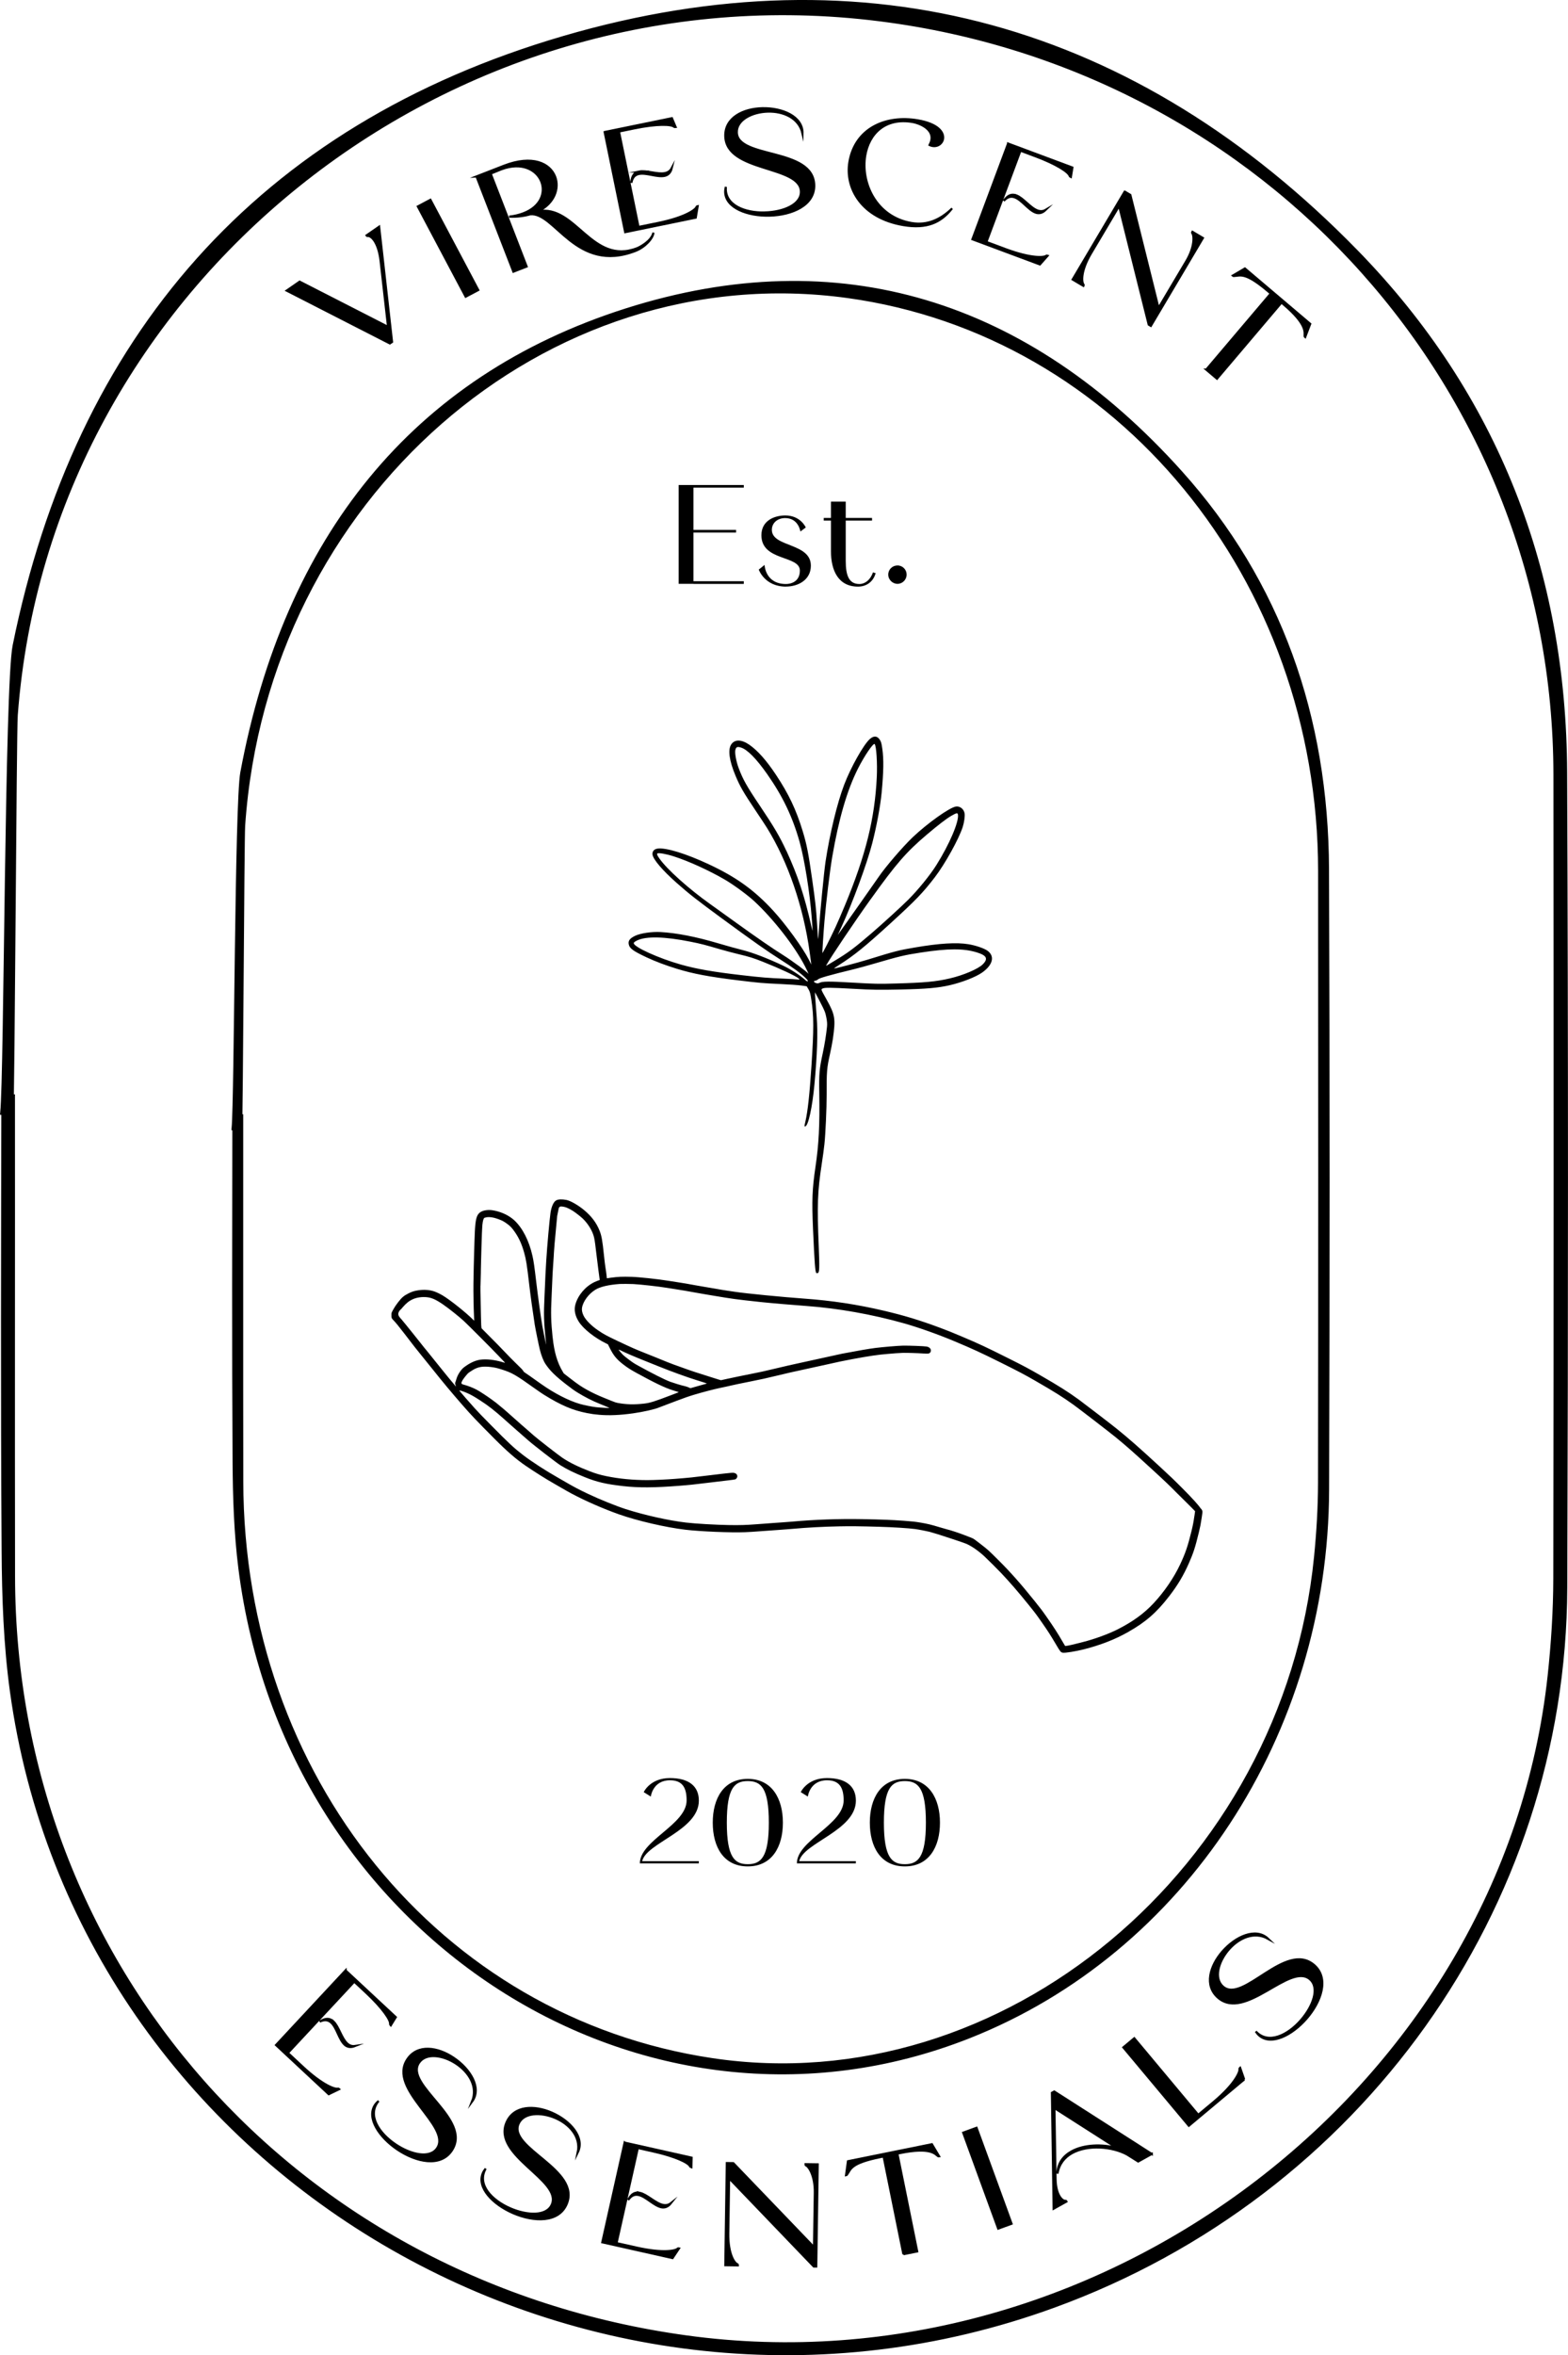 <?xml version="1.0" encoding="UTF-8"?>
<svg id="Capa_1" data-name="Capa 1" xmlns="http://www.w3.org/2000/svg" viewBox="0 0 367.76 552.13">
  <defs>
    <style>
      .cls-1, .cls-2 {
        stroke: #000;
        stroke-miterlimit: 10;
      }

      .cls-2 {
        stroke-width: .5px;
      }
    </style>
  </defs>
  <path d="M281.65,353.68c-.59-.89-1.93-2.37-4.3-4.75-2.08-2.09-2.8-2.78-5.58-5.34-4.7-4.33-7.04-6.38-9.99-8.76h0c-1.25-1.01-7.61-5.88-8.74-6.71-2.58-1.87-4.69-3.2-8.98-5.67-2.7-1.56-3.9-2.2-7.48-3.99-5.43-2.72-6.89-3.4-10.95-5.12-2.29-.97-3.48-1.45-5.15-2.07-4.79-1.78-8.3-2.85-13.18-4-6.2-1.46-12.2-2.37-18.6-2.83-5.15-.37-13.74-1.21-16.23-1.59-.47-.07-1.35-.2-1.96-.29-.61-.09-1.75-.27-2.53-.42-.78-.14-1.98-.34-2.66-.45-.68-.11-1.7-.28-2.26-.39-1.13-.22-3.29-.59-4.34-.74-.38-.05-1.31-.2-2.06-.32-2.39-.39-6.79-.86-8.52-.91-2.16-.07-3.23-.02-4.83,.2l-.98,.14-.07-.7c-.04-.39-.14-1.13-.23-1.65-.09-.52-.26-1.87-.37-2.98-.37-3.56-.56-4.64-1.03-5.81-.74-1.87-1.89-3.4-3.66-4.87-1.37-1.14-3.16-2.16-4.09-2.35-1.07-.21-1.9-.18-2.41,.08-.61,.31-1.12,1.41-1.35,2.89-.22,1.48-.81,8.02-1,11.18-.15,2.5-.26,4.54-.29,5.7-.02,.54-.07,1.76-.12,2.7-.21,4.31-.16,5.88,.27,10.19,.08,.74,.12,1.25,.1,1.15-.02-.11-.19-.94-.39-1.84-.19-.91-.41-2.03-.49-2.49-.35-2.04-1.05-7.09-1.43-10.34-.43-3.64-.6-4.83-.88-6.09-.8-3.57-2.31-6.54-4.25-8.35-1.14-1.06-2.8-1.89-4.54-2.26-.86-.18-1.39-.22-2.09-.12-1.08,.15-1.72,.56-2.08,1.34-.39,.86-.54,2.23-.65,6.03-.02,.72-.06,1.87-.08,2.57-.05,1.59-.13,5.12-.16,7.22-.03,1.87,.04,5.91,.13,7.58,.03,.64,.06,1.16,.05,1.16s-.15-.12-.3-.28c-1.72-1.7-5.28-4.54-7.05-5.61-.59-.36-1.48-.79-2.01-.97-1.08-.37-2.39-.47-3.73-.27-.96,.14-1.49,.31-2.29,.71-1.16,.59-1.57,.94-2.47,2.1-.46,.6-.74,1-.98,1.43-.53,.92-.58,1.04-.58,1.33,0,.15,0,.38,0,.52,0,.35,.08,.54,.39,.85,.48,.47,1.47,1.68,2.63,3.2,2.34,3.05,2.7,3.52,3.92,5.01,.69,.84,1.93,2.37,2.75,3.41,2.43,3.05,4.28,5.27,6.87,8.24,2.15,2.47,3.37,3.75,7.61,8.01,2.98,2.99,5.09,4.82,7.37,6.37,2.05,1.4,4.92,3.2,6.51,4.09,.23,.13,1.04,.6,1.8,1.04,.76,.44,1.81,1.04,2.34,1.32,3.18,1.7,7.46,3.58,11.19,4.9,4.28,1.51,10.93,3.05,15.55,3.6,3.5,.42,10.66,.71,14,.58,1.2-.05,1.53-.07,5.07-.33,1.01-.07,2.52-.18,3.35-.24,.83-.05,2.04-.15,2.7-.21,3.58-.32,7.03-.51,10.98-.59,2.58-.06,4.79-.03,9.4,.1,3.16,.09,6.91,.33,8.37,.53,.87,.12,2.84,.5,3.37,.64,1.5,.42,1.85,.53,5.26,1.65,3.4,1.12,3.6,1.2,4.77,1.9,.78,.47,2.01,1.41,2.79,2.14,1.04,.98,3.19,3.12,4,3.98,2.06,2.17,4.18,4.63,6.6,7.64,1.48,1.84,1.69,2.12,3.08,4.12,1.33,1.91,1.83,2.69,3.13,4.88,1.08,1.83,1.16,1.93,1.63,2.04,.48,.11,3.08-.31,5.01-.8,3.96-1.02,7.27-2.31,10.29-4.02,4.16-2.35,6.71-4.57,9.68-8.42,2.04-2.65,3.35-4.85,4.67-7.85,1.01-2.29,1.45-3.66,2.28-7.08,.35-1.45,.45-1.96,.67-3.44,.25-1.71,.26-1.55-.14-2.15Zm-152.03-40.08c-.39-3.78-.45-5.68-.26-9.41,.03-.67,.09-1.93,.12-2.79,.06-1.75,.21-4.5,.24-4.61l.16-2.39s0-.59,.2-2.9c.13-1.52,.51-5.59,.6-6.43,.01-.11,.36-1.79,.36-1.79,.05-.26,.27-.45,.54-.45,.2,0,.45,.04,.77,.1,.47,.09,1.3,.48,2.06,.97,.6,.39,1.67,1.22,2.16,1.67,1.15,1.07,2.12,2.54,2.59,3.92,.24,.71,.36,1.39,.62,3.68,.13,1.16,.39,3.19,.56,4.51l.32,2.4-.37,.12c-.21,.07-.62,.25-.93,.39-2.09,1.02-3.81,3.06-4.41,5.22-.36,1.3-.07,2.69,.83,4.08,1.1,1.7,3.75,3.78,6.46,5.09l.34,.16,.43,.86c.88,1.78,1.62,2.68,3.25,3.93,.9,.69,1.63,1.16,3.05,1.94,4.13,2.27,6.69,3.5,8.43,4.03,1.16,.36,1.48,.47,1.45,.48-.02,0-.78,.3-1.69,.65-3.99,1.53-5.05,1.86-6.47,2.02-2.29,.26-4.18,.21-6.09-.15-.47-.09-.79-.19-1.51-.49-.5-.21-1.29-.53-1.75-.71-1.43-.57-2.85-1.24-4.01-1.89-1.38-.77-2.1-1.26-3.81-2.58l-1.63-1.26-.26-.43c-1.26-2.11-1.99-4.59-2.34-7.94Zm15.48,2.8s.1,0,.26,.08c1.47,.72,3.23,1.48,5.91,2.55,1.07,.42,2.58,1.03,3.36,1.35,2.63,1.07,6.85,2.6,8.82,3.19,1.49,.45,2.41,.76,2.33,.78-.04,.01-.76,.22-1.61,.45-.85,.24-1.7,.48-1.9,.54-.33,.1-.38,.1-.56,0-.26-.15-.98-.38-1.43-.47-.46-.09-2.41-.69-3.08-.94-1.41-.54-4.25-1.97-7.54-3.79-.93-.51-1.16-.66-2.1-1.36-.7-.52-1.18-.9-1.41-1.13-.33-.32-.99-1.11-1.06-1.26Zm-32.3-7.81c-.01-.81-.04-2.2-.06-3.1-.02-.89-.04-2.17-.05-2.84v-1.22s.01-.03,.01-.03c.02-.66,.04-1.77,.08-3.09,0,0,0,.01,0,.01,0,0-.01-.17,0-.38,0-.21,.03-1.23,.05-2.25,.04-1.66,.14-5.17,.2-6.6,.01-.32,.03-.7,.05-1.02,.11-2.74,.62-2.6,.62-2.6l.24-.07c.45-.13,1.15-.1,1.92,.08,.59,.14,1.59,.51,2.07,.76h0c.23,.12,.66,.4,.95,.61,.81,.58,1.22,1.02,1.9,2.01,.97,1.42,1.59,2.79,2.16,4.81,.46,1.64,.63,2.72,1.18,7.44,.3,2.59,.85,6.56,1.3,9.43,.16,1.01,.97,4.98,1.21,5.92,.36,1.39,.83,2.59,1.33,3.33,1.06,1.58,2.35,2.84,4.93,4.83,1.36,1.04,1.73,1.31,2.53,1.81,1.73,1.07,3.53,1.99,5.29,2.69,.77,.31,2.18,.89,2.22,.93,.09,.07-2.06-.04-3.18-.17-.92-.1-2.82-.49-3.73-.75-2.66-.77-6.02-2.5-9.06-4.65-2.62-1.86-3.36-2.38-3.72-2.61-.34-.22-.4-.27-.53-.51-.11-.18-.32-.42-.7-.78-.3-.28-.84-.82-1.2-1.18-.36-.37-.91-.92-1.22-1.22-.31-.3-.93-.95-1.39-1.44-.98-1.04-1.58-1.65-3.64-3.72-.84-.84-1.55-1.56-1.59-1.6-.09-.11-.14-.99-.17-2.81Zm-5.97,15.35c-.12,.3-.12,.49,.01,.77,.14,.3,.14,.39-.01,.21-.95-1.11-2.18-2.61-3.55-4.32l-.53-.66-2.61-3.24c-.16-.19-.38-.46-.62-.75-.41-.5-.81-1.01-1.35-1.7,0,0-2.75-3.46-4.01-4.96-.23-.25-.41-.45-.41-.48-.91-1.01,.34-1.92,.34-1.92l.39-.46c.8-.93,1.48-1.47,2.38-1.87,.9-.4,2.08-.57,3.23-.46,1.16,.11,2.16,.56,3.87,1.74,1.27,.87,3.62,2.74,4.79,3.81,.95,.87,6.79,6.72,8.12,8.14,.46,.49,.96,1.02,1.12,1.18,.59,.6,.6,.57-.14,.35-1.84-.55-3.74-.76-5.17-.57-1.23,.17-2.52,.77-3.87,1.8-.71,.54-1.51,1.78-1.77,2.76-.06,.23-.15,.52-.2,.64Zm173.3,31.47c-.22,1.52-.34,2.12-.71,3.66-.84,3.42-1.42,5.12-2.66,7.74-1.46,3.09-3.68,6.33-6.14,8.98-2.29,2.46-4.9,4.36-8.49,6.18-2.13,1.08-5.41,2.28-8.1,2.96-.4,.1-1.21,.31-1.78,.45-1.37,.35-2.39,.54-2.45,.46-.03-.03-.27-.45-.55-.93-1.17-2.03-2.07-3.43-3.84-5.96-.9-1.29-1.23-1.73-2.72-3.59-3.18-3.97-5.76-6.88-8.41-9.51-2.64-2.62-2.45-2.44-4.15-3.77-.9-.7-1.67-1.28-1.82-1.36-.14-.08-.51-.23-.81-.35s-.9-.35-1.33-.51c-1.36-.53-3.13-1.11-4.26-1.39-.24-.06-1.03-.29-1.76-.51-1.67-.51-2.68-.75-4.1-.99-1.55-.26-1.84-.29-4.12-.46-2.89-.21-4.99-.29-9.75-.38-5.4-.1-11.23,.11-16.48,.59-.56,.05-1.62,.13-2.36,.18-.74,.05-1.64,.11-2.02,.14-.37,.03-1.08,.08-1.58,.12-.5,.03-1.48,.11-2.18,.16-2.57,.2-3.95,.24-6.6,.2-3.05-.05-7.78-.32-10.02-.58-4.05-.47-9.75-1.74-14.18-3.16-2.17-.69-6.15-2.3-8.77-3.54-2.14-1.01-3.47-1.71-5.35-2.81-.58-.34-1.33-.77-1.67-.96-3-1.7-6.3-3.84-8.28-5.36-2.15-1.66-3.31-2.73-7.52-7-2.4-2.43-2.71-2.75-3.79-3.93-.93-1.01-3.6-4.08-3.64-4.18-.06-.13,.89,.16,1.78,.55,.94,.41,1.52,.74,3.07,1.73,1.94,1.25,3.34,2.34,5.66,4.41,.56,.5,1.18,1.05,1.39,1.24,.21,.18,.72,.63,1.13,1,.41,.37,1.07,.94,1.46,1.28,.39,.33,1.14,.99,1.67,1.46,1.23,1.09,6.57,5.22,7.51,5.81,1.55,.98,3.3,1.83,5.78,2.82,2.86,1.15,4.95,1.63,9,2.09,3.54,.4,7.32,.38,13.04-.07,2.65-.21,3.38-.29,6.72-.7,1.74-.21,3.88-.47,4.77-.57,.89-.1,1.68-.21,1.76-.25,.08-.04,.21-.15,.29-.26,.31-.4,.16-.95-.31-1.15-.51-.21-.29-.23-6.11,.47-4.38,.53-4.72,.56-6.09,.67-.59,.05-1.43,.11-1.86,.15-1.93,.16-5.03,.3-6.57,.3-3.35,0-6.61-.31-9.58-.92-1.49-.31-2.39-.57-3.82-1.11-2.77-1.06-4.86-2.08-6.55-3.22-.91-.61-6.06-4.62-6.73-5.24-.25-.22-.81-.72-1.25-1.1-.44-.38-1.17-1.01-1.61-1.4s-1.2-1.06-1.67-1.48-1.2-1.06-1.6-1.42c-.32-.29-.66-.59-.85-.74l-.08-.07s-.02-.02-.03-.02c-.08-.06-.15-.12-.19-.16l-1.53-1.26-1.07-.79c-1.08-.79-2.66-1.82-3.45-2.25-.85-.46-2.16-.97-3.02-1.18-.23-.06-.42-.13-.42-.16-.73-.24,1.36-2.49,1.36-2.49,.08-.1,.85-.63,1.29-.88,1.19-.68,2.29-.84,4.12-.62,.84,.1,1.51,.25,2.41,.54,2.6,.82,3.28,1.22,8.2,4.72,.65,.47,1.47,1.02,1.81,1.23,4.03,2.5,6.74,3.65,10.07,4.3,1.2,.23,1.66,.3,2.92,.41,2.33,.2,4.81,.09,7.92-.34,2.41-.34,5.06-.94,6.13-1.39,.14-.06,.83-.32,1.55-.59,.71-.27,1.86-.7,2.54-.96,1.53-.59,2.97-1.09,4.05-1.41,2.03-.61,4.75-1.32,6.02-1.58,1.01-.21,2.32-.49,2.61-.57,.47-.12,2.65-.58,4.83-1.01,2.27-.45,3.38-.69,6.11-1.35,2.55-.61,3.89-.92,5.23-1.2,1.85-.39,3.88-.84,6.21-1.36,2.84-.64,3.97-.88,6.05-1.27,4.03-.75,6.14-1.06,8.4-1.24,.56-.04,1.42-.11,1.93-.16,.5-.04,1.25-.08,1.65-.09,.95-.02,3.47,.06,4.81,.15,1.08,.07,1.29,.05,1.54-.19,.09-.08,.14-.19,.18-.37,.1-.5-.3-.94-.99-1.07-.53-.1-4.17-.24-5.6-.21-1.12,.02-4.72,.33-6.41,.54-1.67,.22-3.79,.58-7.74,1.33-.27,.05-2.25,.49-4.39,.96-2.14,.48-4.56,1.01-5.38,1.18-1.75,.37-3.7,.82-6.22,1.42-2.38,.57-3.36,.79-5.57,1.22-2.12,.42-3.53,.71-5.51,1.14l-1.41,.31-.47-.13c-.26-.07-1.18-.36-2.06-.65-.87-.29-2-.65-2.51-.8-1.02-.3-4.05-1.35-5.93-2.05-1.19-.44-1.74-.66-4.27-1.7-.7-.29-1.93-.78-2.72-1.09-2.1-.83-3.01-1.23-6.2-2.74-2.7-1.28-3.23-1.56-4.62-2.5-1.58-1.06-2.95-2.44-3.45-3.48-.33-.67-.45-1.32-.36-1.85,.26-1.53,1.61-3.32,3.21-4.27,1.12-.66,3.05-1.11,5.64-1.3,.45-.03,2.29-.02,3.18,.02,1.61,.08,6.01,.57,7.99,.9,.48,.08,1.3,.21,1.83,.29,1.26,.19,3.55,.58,4.75,.81,.53,.1,1.48,.27,2.12,.37,.64,.1,1.71,.28,2.38,.4,.67,.12,1.82,.31,2.56,.42,.74,.11,1.71,.25,2.16,.32,.8,.12,3.48,.43,6.14,.71,2.48,.26,7.21,.66,10.7,.92,7.37,.54,15.34,1.95,22.8,4.05,3.38,.95,8.09,2.62,11.92,4.23,4.42,1.86,6.09,2.63,10.9,5.02,4.12,2.05,5.62,2.84,8.09,4.27,4.32,2.48,6.4,3.79,8.87,5.56h0c1.34,.96,8.23,6.27,9.85,7.58,2.4,1.95,4.43,3.75,8.72,7.69,3.19,2.93,3.76,3.48,5.68,5.42,.58,.58,1.35,1.34,1.71,1.69,.36,.35,1.09,1.07,1.62,1.61l.97,.99-.16,1.14Z"/>
  <path d="M192.92,231.75c.46-.26,1.8-.25,7.17,.05,4.63,.26,6.04,.28,11.14,.17,6-.13,8.73-.37,11.45-.99,2.94-.67,6.18-1.93,7.69-3,2.49-1.76,3-3.8,1.27-5.08-.77-.57-2.77-1.26-4.47-1.54-2.8-.47-6.8-.23-12.6,.76-3.78,.64-4.6,.85-11.01,2.83-2.43,.75-7.83,2.17-7.94,2.09-.03-.02,.48-.38,1.13-.79,3.56-2.25,6.09-4.3,12.11-9.8,5.93-5.42,7.58-7.13,10.37-10.76,2.39-3.12,5.61-8.9,6.56-11.8,.34-1.04,.55-2.52,.45-3.18-.16-1.05-1.09-1.78-2.06-1.63-1.47,.22-6.71,3.95-10.14,7.22-2.28,2.17-6.44,7.01-7.96,9.27-.55,.81-7.51,10.71-8.84,12.56l-.75,1.05,.81-1.75c2.66-5.77,6.06-14.99,7.28-19.77,1.02-3.96,1.91-8.75,2.2-11.84,.46-4.87,.51-7.82,.16-10.27-.19-1.33-.28-1.65-.59-2.13-.61-.94-1.43-.99-2.37-.14-1.47,1.33-4.44,6.62-5.99,10.68-1.62,4.24-3.38,11.5-4.37,18.03-.35,2.34-1.33,12.44-1.56,16.1-.07,1.16-.15,2.09-.17,2.08-.02-.02-.15-1.78-.28-3.91-.2-3.3-.37-4.78-1.1-9.93-.9-6.35-1.29-8.35-2.25-11.5-1.53-5.02-3.29-8.72-6.26-13.19-2.24-3.38-4.29-5.68-6.24-7.04-1.85-1.28-3.43-1.31-4.25-.1-.84,1.24-.48,3.84,1.02,7.41,1.05,2.5,1.81,3.82,4.77,8.24,1.12,1.67,2.29,3.44,2.6,3.95,4.93,7.97,8.53,18.48,10,29.15l.39,2.87-.6-1.17c-1.4-2.75-5.39-8.25-8.32-11.44-4.39-4.79-8.64-7.86-15.07-10.87-5.45-2.55-10.17-3.99-12.1-3.7-.81,.12-1.27,.69-1.16,1.42,.18,1.15,2.35,3.69,5.65,6.61,2.96,2.62,4.8,4.06,10.8,8.46,7.26,5.32,10.57,7.65,13.57,9.54,1.13,.71,2.77,1.81,3.63,2.44,1.69,1.23,3.09,2.57,2.74,2.63-.11,.02-.33-.09-.47-.23-1.02-.97-3.45-2.56-5.2-3.39-3.7-1.75-7.18-3.09-9.61-3.7-1.26-.31-3.85-1.03-5.77-1.6-5.13-1.52-9.68-2.41-13.44-2.62-2.09-.12-4.75,.28-6,.89-1.19,.58-1.61,1.11-1.49,1.89,.16,1.03,.98,1.64,4.2,3.15,2.07,.97,4.48,1.88,7.13,2.69,3.84,1.18,7.54,1.87,14.5,2.72,4.76,.58,5.53,.65,9.67,.84,2.02,.09,4.25,.25,4.96,.35l1.29,.18,.41,.69c.35,.6,.44,.94,.67,2.42,.61,3.91,.61,6.87,.03,15.67-.44,6.66-.86,10.53-1.42,12.96-.27,1.17-.27,1.14-.02,1.1,.7-.11,1.65-4.46,2.15-9.84,.64-6.84,.82-12.05,.53-15.78-.39-5.04-.44-5.79-.42-5.82,.01-.02,.56,1.01,1.22,2.28,1.08,2.08,1.22,2.44,1.45,3.6,.19,.94,.23,1.53,.17,2.17-.19,1.87-.57,4.23-1,6.23-.81,3.75-.9,4.74-.82,9.41,.13,7.38-.1,11.94-.89,17.25-.77,5.2-.87,7.84-.57,14.7,.35,7.87,.51,9.99,.77,10.18h0c.06,.04,.22,.04,.37,0,.36-.11,.4-1.37,.2-6.12-.41-9.84-.29-12.98,.71-19.51,.24-1.55,.52-3.61,.62-4.58,.25-2.31,.53-8.52,.52-11.46-.02-5.57,.05-6.42,.79-9.7,.24-1.08,.54-2.65,.67-3.5,.68-4.73,.54-5.64-1.49-9.27-1.35-2.41-1.32-2.33-.94-2.55Zm-5.96-2.14c-.16-.04-1.58-.12-3.16-.19-3.56-.14-5.29-.28-9.75-.8-6.72-.77-10.69-1.46-14.36-2.5-5.21-1.47-11.08-4.13-11.05-5.02,0-.16,.25-.36,.75-.61,2.11-1.05,6.43-.95,12.59,.28,2.42,.48,3.4,.74,6.88,1.76,1.23,.36,3.19,.88,4.37,1.16,2.53,.6,3.52,.91,5.8,1.82,4.01,1.6,7.54,3.25,8.29,3.87,.32,.26,.18,.34-.38,.21Zm2.54-1.41c-.06-.28-3.66-2.93-5.78-4.27-2.64-1.66-6.3-4.18-10.93-7.52-2.02-1.46-4.84-3.49-6.28-4.51-5.03-3.58-10.04-8.08-11.83-10.61-.54-.76-.66-1.07-.49-1.21,.25-.21,2.07,.11,3.81,.67,3.54,1.13,8.37,3.34,12.1,5.52,2.02,1.18,5.3,3.6,6.84,5.03,4.45,4.14,9.35,10.41,11.8,15.11,.48,.91,.85,1.72,.83,1.8-.02,.09-.05,.09-.07,0Zm14.75-17.44c5.93-8.28,8.32-11.03,13.15-15.12,2.68-2.27,4.58-3.73,5.75-4.4,1.22-.7,1.46-.74,1.53-.25,.25,1.66-2.01,6.95-5.05,11.79-1.47,2.35-4.29,5.82-6.59,8.12-1.51,1.52-6.16,5.76-8.57,7.83-4.15,3.56-5.47,4.55-8.71,6.5-2.25,1.36-2.09,1.28-1.92,.98,1.08-1.94,6.6-10.15,10.4-15.45Zm-10.87,5.08c.36-4.29,1.28-11.84,1.8-14.89,1.56-9.06,3.48-15.66,6.04-20.75,1.48-2.95,3.63-6.11,3.92-5.77,.41,.47,.66,4.5,.5,7.83-.48,9.69-2.59,18.2-7.45,29.94-.69,1.68-1.68,3.95-2.19,5.06-1.33,2.87-3.09,6.33-3.12,6.14-.03-.22,.28-5.02,.5-7.56Zm-8.95-16.38c-1.52-3.3-2.87-5.6-6.25-10.63-3.03-4.5-3.96-6.15-4.94-8.79-.58-1.54-.94-3.55-.77-4.22,.18-.73,.46-.84,1.33-.57,1.48,.46,3.59,2.6,6.13,6.22,3.63,5.17,5.95,10,7.61,15.9,1.13,4,2.41,12.03,2.84,17.75,.27,3.6,.27,3.55-.08,2.01-1.66-7.27-3.18-11.85-5.85-17.67Zm7.79,30.93c-.31,.16-.48,.18-.79,.08-.6-.2-.7-.49-.2-.57,.22-.03,.49-.16,.59-.28,.27-.32,2.65-1,8.62-2.45,.85-.21,2.8-.74,4.34-1.19,6.28-1.83,7.31-2.08,11.17-2.67,6.47-.99,10.05-1,13.19-.03,2.29,.71,2.67,1.48,1.36,2.79-1.1,1.09-4.54,2.56-7.73,3.3-3.27,.76-5.9,1-12.63,1.19-4.13,.12-4.98,.1-10.47-.22-5.24-.31-6.77-.29-7.44,.06Z"/>
  <path class="cls-1" d="M3.01,256.55c.03,37.7-.04,75.39,.02,113.09,.16,91.19,66.13,165.68,157.85,178.33,97.74,13.47,192.16-58.75,202.6-155.07,.82-7.57,1.31-15.21,1.33-22.81,.1-62.83,.08-125.65,.03-188.48-.07-90.08-67.6-165.58-158.38-177.1C104.74-8.43,11.21,66.82,3.67,167.64c-.31,4.09-.69,89.37-1.04,93.45-.69-.07-1.39-.14-2.08-.21,.93-9.44,1.03-100.25,2.91-109.51C18.09,79.26,60.69,29.82,132.27,8.91c71.11-20.77,134.19-2.71,185.71,50.04,33.07,33.85,48.89,75.24,49.08,122.11,.26,63.72,.25,127.45,.03,191.17-.26,75.12-48.25,142.2-120,168.3-108.86,39.6-228.7-31-244.27-144.09-1.49-10.85-1.87-21.91-1.94-32.87-.24-35.9-.13-71.8-.06-107.7"/>
  <path class="cls-1" d="M56.54,261.21c.02,28.69-.03,57.38,.02,86.06,.11,69.4,46.26,126.09,110.42,135.71,68.37,10.25,134.42-44.71,141.72-118.02,.57-5.76,.92-11.57,.93-17.36,.07-47.81,.05-95.63,.02-143.44-.05-68.56-47.29-126.01-110.79-134.78C127.7,59.56,62.27,116.82,57,193.55c-.21,3.11-.49,68.01-.73,71.12-.48-.05-.97-.11-1.45-.16,.65-7.19,.72-76.3,2.03-83.34,10.24-54.88,40.04-92.5,90.11-108.41,49.74-15.8,93.87-2.06,129.91,38.08,23.13,25.76,34.2,57.26,34.34,92.93,.18,48.5,.17,96.99,.02,145.49-.18,57.17-33.75,108.22-83.94,128.08-76.15,30.14-159.99-23.59-170.88-109.66-1.04-8.26-1.31-16.67-1.36-25.02-.17-27.32-.09-54.64-.05-81.96"/>
  <g>
    <path class="cls-2" d="M67.24,68.13l3.04-2.1,20.74,10.61-1.75-15.47c-.28-2.38-.88-3.88-1.5-4.78-.6-.87-1.23-1.14-1.53-1.06-.14,.05-.27-.14-.27-.14l2.95-2.04,3.03,27.01-.51,.35-24.2-12.38Z"/>
    <path class="cls-2" d="M98,48.4l2.95-1.56,11.22,21.15-2.95,1.56-11.22-21.15Z"/>
    <path class="cls-2" d="M111.75,41.37l6.45-2.51c6.69-2.6,10.79-.55,11.99,2.54,1.06,2.74-.16,6.3-3.99,8.15,8.78-1.72,12.57,12.77,23.25,8.63,.54-.21,3.37-1.64,3.8-3.64-.07,1.31-1.95,3.4-4.21,4.28-13.92,5.4-18.86-9.15-24.67-8.59-1.4,.4-3.06,.64-4.95,.56,1.31-.14,2.4-.42,3.38-.8,4.06-1.57,5.16-4.83,4.16-7.41-1.06-2.74-4.54-4.7-9.36-2.9l-2.52,1.02,8.44,21.78-3.11,1.21-8.65-22.32Z"/>
    <path class="cls-2" d="M141.82,30.95l15.77-3.24,.87,2.06s-.29,.03-.34-.03c-.61-.64-4.04-.74-9.26,.33l-3.69,.76,4.59,22.38,4.65-.95c6.46-1.33,8.82-3.17,8.96-3.76,.02-.11,.26-.16,.26-.16l-.45,2.68-16.55,3.4-4.81-23.45Zm8.08,9.27c1.7-.35,4.29,.73,6.07,.36,.68-.14,1.23-.5,1.58-1.16-.28,1.14-.92,1.65-1.7,1.81-1.74,.36-4.27-.8-5.98-.45-.89,.18-1.55,.74-1.79,2.08,.08-1.76,.8-2.43,1.83-2.64Z"/>
    <path class="cls-2" d="M179.39,49.81c4.35-.11,8.54-1.86,8.46-4.91-.16-6.22-17.52-4.47-17.74-12.98-.11-4.34,4.22-6.44,8.64-6.55,4.71-.12,9.55,1.94,9.47,5.88-.86-3.67-4.56-5.18-8.11-5.09-3.77,.1-7.38,1.97-7.3,4.88,.16,6.26,17.93,3.5,18.16,12.36,.12,4.72-5.18,7.01-10.47,7.15-5.18,.14-10.31-1.82-10.41-5.51-.01-.41,.05-.79,.15-1.24-.36,4.32,4.48,6.14,9.15,6.02Z"/>
    <path class="cls-2" d="M223.15,49.03c-2.47,3.05-5.66,4.69-11.3,3.73-9.83-1.68-13.67-8.68-12.62-14.82,1.35-7.89,8.57-11,16-9.73,4.82,.82,6.2,2.86,5.95,4.35-.22,1.28-1.65,2.15-3.15,1.44,.22-.45,.36-.84,.43-1.21,.45-2.63-2.86-3.92-4.4-4.19-6.54-1.12-10.26,2.83-11.12,7.82-1.09,6.37,2.49,14.45,10.86,15.87,3.82,.65,6.89-.94,9.35-3.26Z"/>
    <path class="cls-2" d="M236.44,33.66l15.08,5.62-.36,2.2s-.26-.13-.27-.21c-.18-.87-3.03-2.77-8.02-4.63l-3.53-1.32-7.99,21.41,4.45,1.66c6.18,2.3,9.16,1.99,9.59,1.57,.07-.08,.31,0,.31,0l-1.8,2.03-15.83-5.9,8.37-22.43Zm1.93,12.15c1.63,.61,3.25,2.89,4.95,3.53,.65,.24,1.31,.23,1.95-.15-.85,.82-1.66,.92-2.4,.64-1.66-.62-3.2-2.94-4.83-3.55-.85-.32-1.71-.2-2.62,.81,1.01-1.45,1.97-1.64,2.95-1.27Z"/>
    <path class="cls-2" d="M263.8,44.92l1.31,.78,6.61,26.51,6.53-11c2.02-3.41,1.83-6.07,1.37-6.58-.08-.08,.05-.29,.05-.29l2.46,1.46-12.21,20.6-.5-.3-6.94-27.82-6.6,11.12c-2.48,4.18-2.22,6.8-1.76,7.31,.11,.1-.01,.31-.01,.31l-2.53-1.5,12.21-20.6Z"/>
    <path class="cls-2" d="M282.92,86.65l15.13-17.84-.53-.45c-5.58-4.74-6.55-3.71-8.12-3.66-.09,.05-.26-.09-.26-.09l2.84-1.67,15.32,12.99-1.18,3.08s-.17-.14-.13-.24c-.04-.8,.68-2.65-4.93-7.41l-.5-.42-15.13,17.84-2.52-2.13Z"/>
  </g>
  <g>
    <path class="cls-2" d="M81.05,461.92l11.78,10.97-1.17,1.9s-.19-.22-.17-.3c.17-.87-1.74-3.72-5.64-7.36l-2.76-2.57-15.57,16.71,3.48,3.24c4.83,4.5,7.7,5.35,8.26,5.13,.1-.05,.28,.12,.28,.12l-2.44,1.18-12.36-11.52,16.31-17.51Zm-2.86,11.96c1.27,1.19,1.9,3.92,3.22,5.16,.5,.47,1.12,.72,1.86,.61-1.09,.43-1.88,.21-2.46-.33-1.3-1.21-1.83-3.94-3.1-5.13-.66-.62-1.5-.84-2.73-.26,1.48-.95,2.44-.76,3.21-.04Z"/>
    <path class="cls-2" d="M92.77,502.71c3.61,2.42,8.05,3.42,9.75,.89,3.46-5.17-11.72-13.78-6.98-20.85,2.42-3.61,7.17-2.82,10.84-.35,3.92,2.62,6.68,7.1,4.34,10.27,1.42-3.49-.73-6.87-3.68-8.84-3.13-2.1-7.17-2.66-8.78-.24-3.48,5.2,12.61,13.22,7.69,20.58-2.63,3.92-8.28,2.72-12.68-.22-4.31-2.88-7.37-7.44-5.31-10.51,.23-.34,.5-.61,.84-.92-2.79,3.32,.1,7.6,3.99,10.2Z"/>
    <path class="cls-2" d="M119.67,517.7c3.99,1.73,8.54,1.91,9.75-.88,2.48-5.71-14.01-11.44-10.62-19.26,1.73-3.99,6.54-4.06,10.6-2.3,4.32,1.88,7.84,5.79,6.11,9.33,.77-3.69-1.95-6.62-5.21-8.04-3.46-1.5-7.53-1.33-8.68,1.34-2.49,5.74,14.79,10.74,11.26,18.87-1.88,4.33-7.66,4.17-12.52,2.07-4.76-2.06-8.58-6-7.11-9.39,.16-.38,.38-.69,.66-1.06-2.15,3.77,1.47,7.46,5.76,9.32Z"/>
    <path class="cls-2" d="M146.51,502.3l15.7,3.52-.05,2.23s-.28-.1-.3-.17c-.3-.84-3.38-2.34-8.58-3.5l-3.68-.83-5,22.3,4.63,1.04c6.44,1.45,9.35,.73,9.71,.25,.06-.09,.31-.04,.31-.04l-1.51,2.26-16.48-3.7,5.24-23.37Zm3.56,11.77c1.7,.38,3.62,2.43,5.39,2.82,.67,.15,1.33,.05,1.91-.41-.73,.92-1.52,1.13-2.29,.96-1.73-.39-3.57-2.48-5.26-2.86-.88-.2-1.72,.04-2.49,1.16,.8-1.57,1.72-1.89,2.75-1.66Z"/>
    <path class="cls-2" d="M170.47,507.09l1.52,.02,18.93,19.7,.19-12.79c.06-3.97-1.43-6.18-2.08-6.39-.11-.04-.1-.28-.1-.28l2.86,.04-.35,23.94h-.58s-19.86-20.68-19.86-20.68l-.19,12.93c-.07,4.86,1.46,7,2.11,7.21,.14,.04,.14,.28,.14,.28l-2.94-.04,.35-23.94Z"/>
    <path class="cls-2" d="M211.89,528.46l-4.65-22.93-.68,.14c-7.18,1.45-6.97,2.84-7.9,4.11-.02,.11-.23,.15-.23,.15l.45-3.27,19.69-3.99,1.69,2.83s-.21,.04-.27-.05c-.65-.46-1.66-2.18-8.88-.71l-.64,.13,4.65,22.93-3.23,.65Z"/>
    <path class="cls-2" d="M225.91,499.96l3.13-1.14,8.21,22.49-3.13,1.14-8.21-22.49Z"/>
    <path class="cls-2" d="M270.15,504.94l-3.2,1.78-2.57-1.62c-3.47-1.9-9.23-2.41-12.97-.33-1.74,.97-3.02,2.54-3.39,4.79,.05-2.45,1.36-4.12,3.29-5.2,2.88-1.61,7.19-1.77,10.68-.78l-14.69-9.39,.27,16.72c.04,1.78,.4,3.03,.85,3.83,.5,.9,1.12,1.26,1.45,1.19,.14-.04,.26,.17,.26,.17l-3.01,1.68-.4-27.17,.54-.3,22.89,14.65Z"/>
    <path class="cls-2" d="M291.82,487.48l-12.99,10.86-15.36-18.37,2.56-2.14,15,17.95,3.62-3.02c5.09-4.26,6.24-7.18,6.05-7.74-.01-.12,.16-.26,.16-.26l.95,2.73Z"/>
    <path class="cls-2" d="M305.14,473.56c2.85-3.28,4.39-7.56,2.1-9.56-4.7-4.08-15.13,9.91-21.56,4.32-3.28-2.85-1.9-7.46,1-10.8,3.09-3.56,7.88-5.73,10.73-3.02-3.29-1.85-6.9-.14-9.23,2.55-2.47,2.85-3.53,6.78-1.33,8.68,4.73,4.1,14.69-10.86,21.38-5.05,3.56,3.1,1.67,8.56-1.8,12.55-3.4,3.91-8.3,6.38-11.09,3.95-.31-.27-.55-.57-.81-.95,2.95,3.18,7.56,.85,10.62-2.68Z"/>
  </g>
  <g>
    <path d="M162.64,136.87h-3.47v-23.17h15.28v.62h-11.81v9.9h10v.62h-10v11.42h11.81v.62h-11.81Z"/>
    <path d="M184.35,137.52c-5.03,0-6.39-3.99-6.39-3.99l1.36-1.1s.13,4.48,5.03,4.48c1.07,0,3.25-.49,3.25-3.15,0-3.63-9.02-2.14-9.02-8.28,0-3.5,3.12-4.64,5.61-4.64,3.6,0,4.8,2.82,4.8,2.82l-1.27,.94s-.42-3.15-3.57-3.15c-1.82,0-3.12,1.17-3.12,2.76,0,4.12,9.15,2.99,9.15,8.4,0,3.37-3.02,4.9-5.84,4.9Z"/>
    <path d="M194.89,129.18v-7.14h-1.69v-.62h1.69v-3.83h3.47v3.83h6.17v.62h-6.17v9.48c0,3.5,.81,5.39,3.21,5.39,1.3,0,2.56-.94,3.18-2.73l.62,.19c-.52,1.95-2.11,3.15-4.12,3.15-4.61,0-6.36-3.73-6.36-8.34Z"/>
    <path d="M212.64,134.7c0,1.2-.97,2.17-2.14,2.17s-2.17-.97-2.17-2.17,.97-2.14,2.17-2.14,2.14,.97,2.14,2.14Z"/>
  </g>
  <g>
    <path d="M150.61,436.31h13.29v.52h-13.83c0-5.37,10.97-9.08,10.97-14.76,0-2.92-.93-4.72-3.9-4.72-4.06,0-4.5,3.82-4.5,3.82l-1.66-1.04s1.47-3.3,6.14-3.3c4.39,0,6.79,1.86,6.79,5.29,0,7.01-12.33,9.88-13.29,14.19Z"/>
    <path d="M183.62,427.28c0,5.67-2.56,10.26-8.24,10.26s-8.21-4.58-8.21-10.26,2.56-10.26,8.21-10.26,8.24,4.61,8.24,10.26Zm-3.3,0c0-8.18-1.85-9.74-4.94-9.74s-4.91,1.56-4.91,9.74,1.86,9.74,4.91,9.74,4.94-1.55,4.94-9.74Z"/>
    <path d="M187.44,436.31h13.29v.52h-13.83c0-5.37,10.97-9.08,10.97-14.76,0-2.92-.93-4.72-3.9-4.72-4.06,0-4.5,3.82-4.5,3.82l-1.66-1.04s1.47-3.3,6.14-3.3c4.39,0,6.79,1.86,6.79,5.29,0,7.01-12.33,9.88-13.29,14.19Z"/>
    <path d="M220.46,427.28c0,5.67-2.56,10.26-8.24,10.26s-8.21-4.58-8.21-10.26,2.56-10.26,8.21-10.26,8.24,4.61,8.24,10.26Zm-3.3,0c0-8.18-1.85-9.74-4.94-9.74s-4.91,1.56-4.91,9.74,1.86,9.74,4.91,9.74,4.94-1.55,4.94-9.74Z"/>
  </g>
</svg>